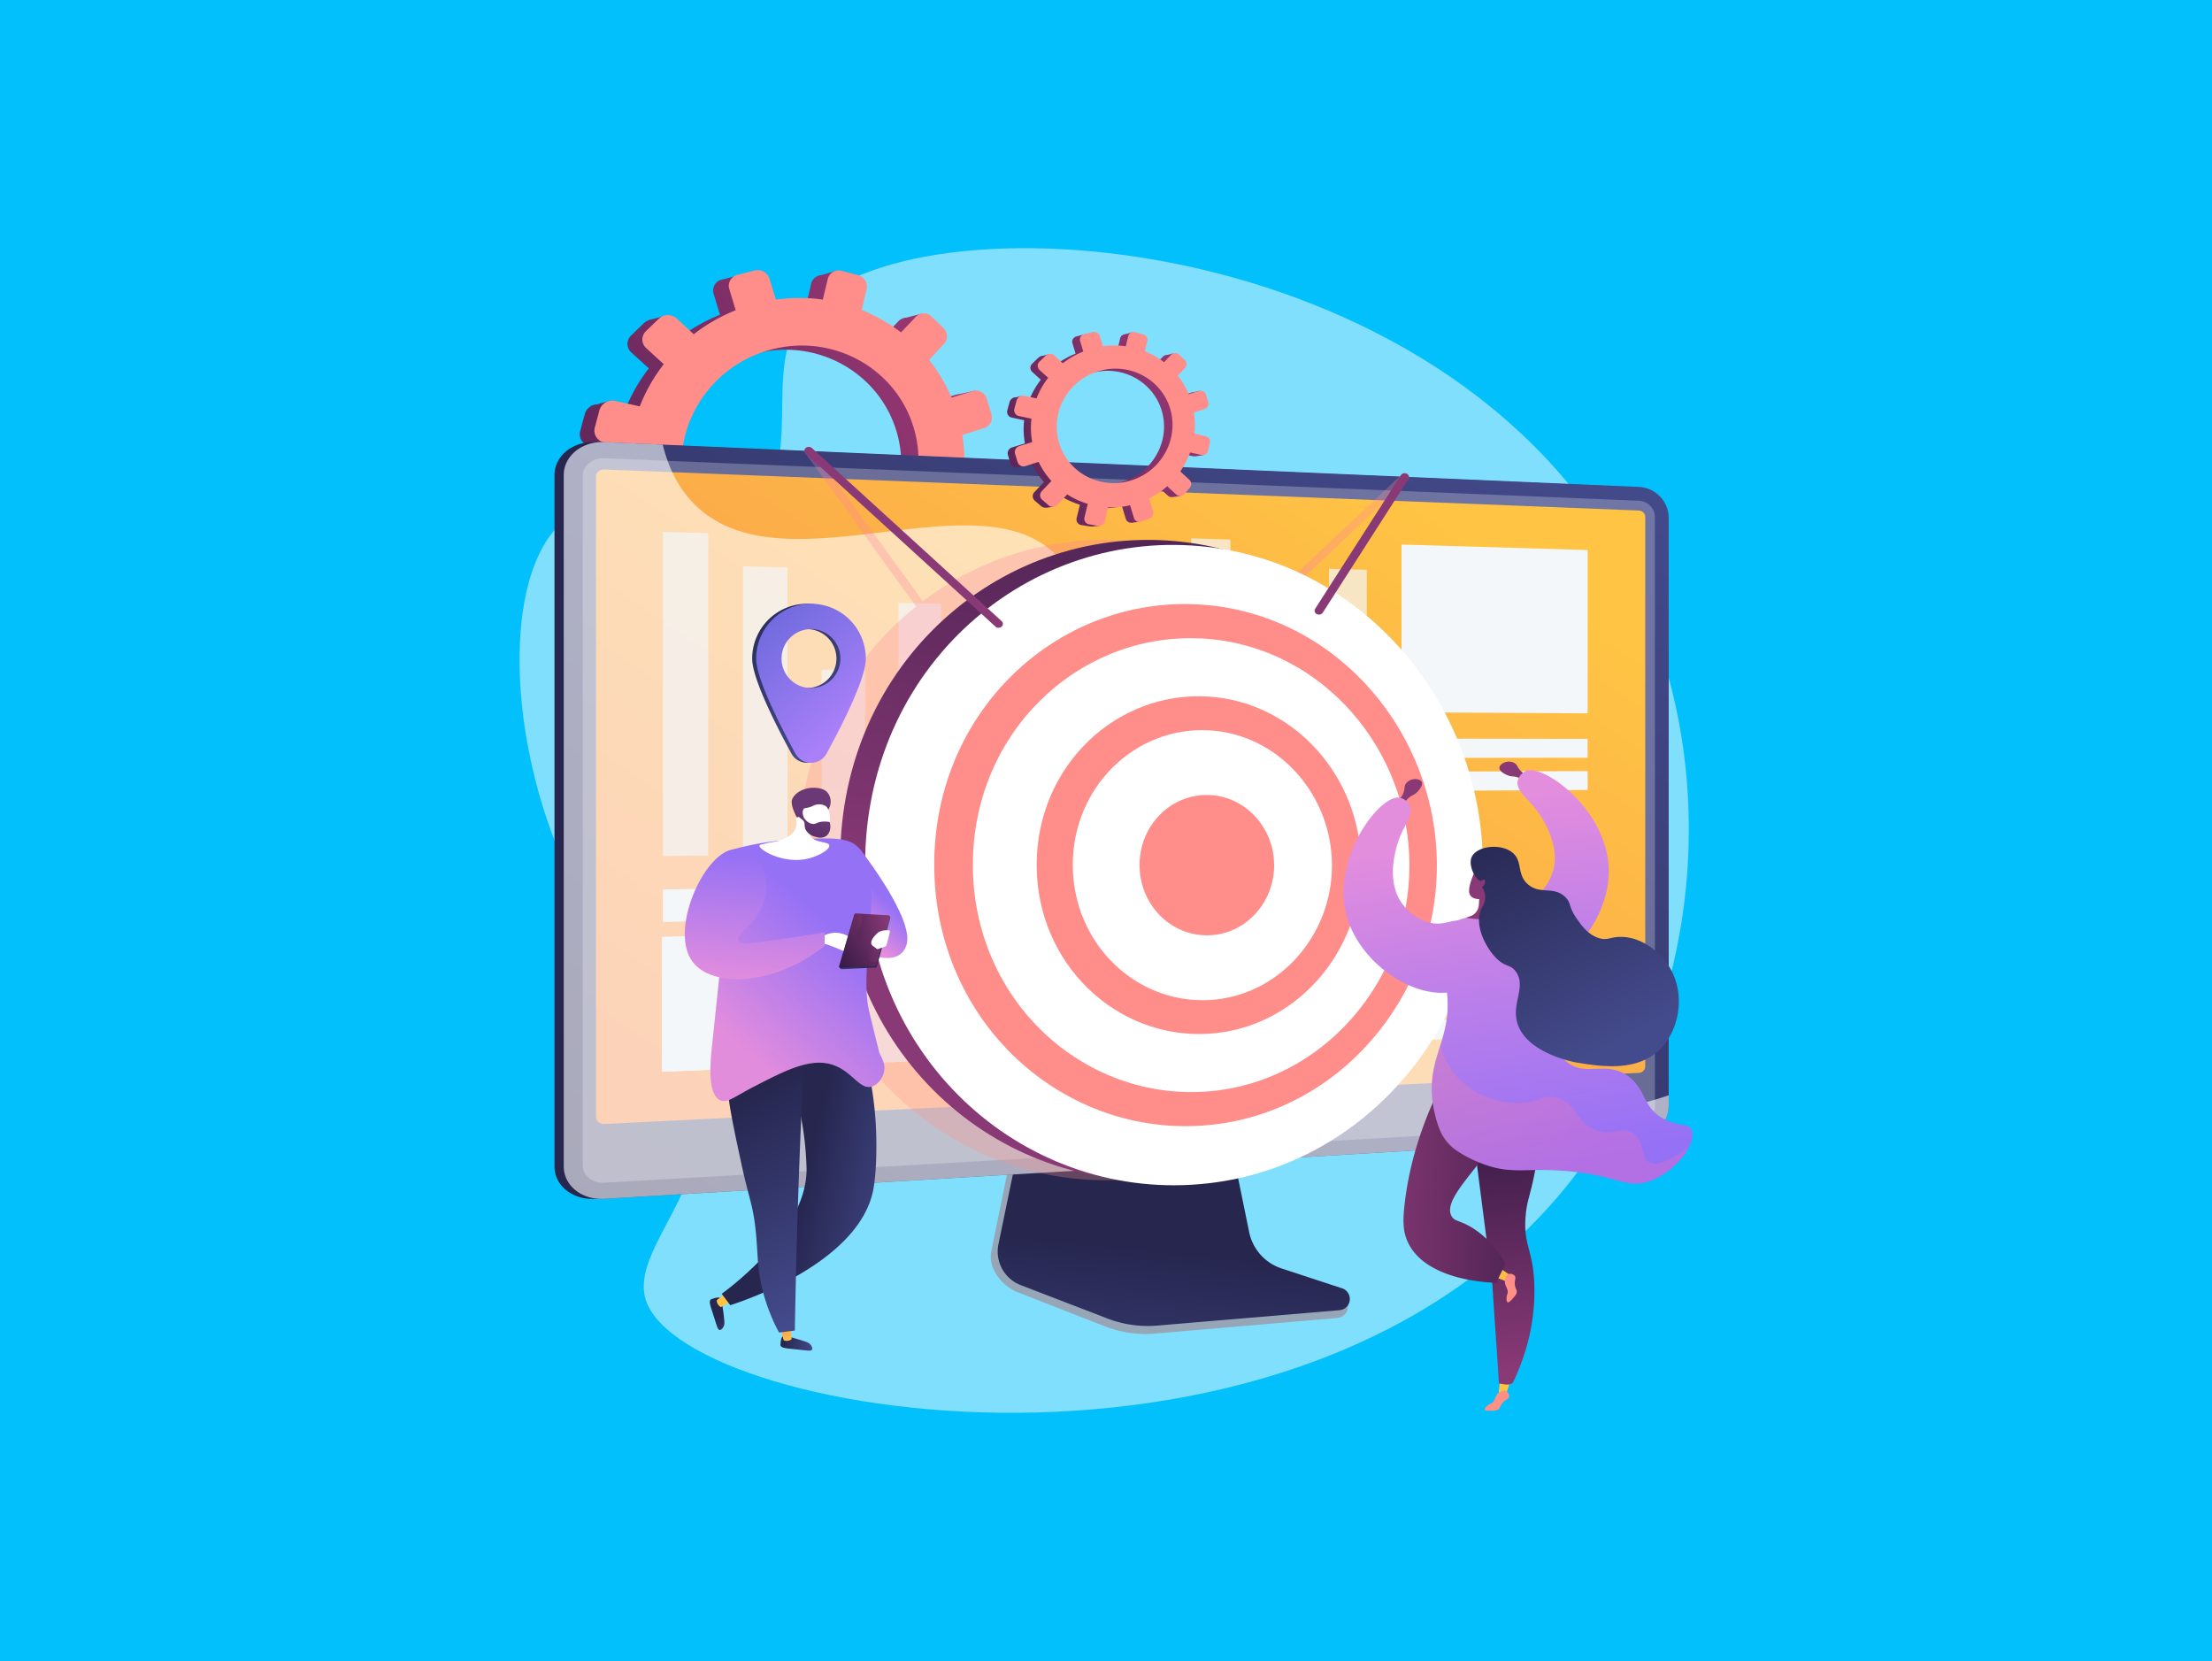 <svg xmlns="http://www.w3.org/2000/svg" xmlns:xlink="http://www.w3.org/1999/xlink" viewBox="0 0 1265.33 950"><defs><style>.cls-1{isolation:isolate;}.cls-2{fill:#01c0fb;}.cls-3{fill:#80dffd;}.cls-4{fill:url(#linear-gradient);}.cls-5{fill:url(#linear-gradient-2);}.cls-6{fill:url(#linear-gradient-3);}.cls-7{fill:url(#linear-gradient-4);}.cls-8{fill:url(#linear-gradient-5);}.cls-9{fill:url(#linear-gradient-6);}.cls-10{fill:url(#linear-gradient-7);}.cls-11{fill:url(#linear-gradient-8);}.cls-12{fill:url(#linear-gradient-9);}.cls-13{fill:url(#linear-gradient-10);}.cls-14{fill:url(#linear-gradient-11);}.cls-15{fill:url(#linear-gradient-12);}.cls-16{fill:#ff8d8a;}.cls-17{fill:#97a6b7;}.cls-18{fill:url(#linear-gradient-13);}.cls-19{fill:url(#linear-gradient-14);}.cls-20{fill:url(#linear-gradient-15);}.cls-21{fill:#d8dee8;}.cls-21,.cls-38,.cls-44,.cls-70,.cls-71{opacity:0.3;}.cls-21,.cls-28,.cls-29,.cls-38,.cls-44,.cls-70,.cls-71{mix-blend-mode:multiply;}.cls-22{fill:url(#linear-gradient-16);}.cls-23,.cls-31{fill:#fff;}.cls-23{opacity:0.6;}.cls-23,.cls-24,.cls-25{mix-blend-mode:soft-light;}.cls-24,.cls-27{fill:#f4f7fa;}.cls-26{opacity:0.7;}.cls-28,.cls-29{opacity:0.29;}.cls-28{fill:url(#linear-gradient-17);}.cls-29{fill:url(#linear-gradient-18);}.cls-30{fill:url(#linear-gradient-19);}.cls-32{fill:#893976;}.cls-33{fill:url(#linear-gradient-20);}.cls-34{fill:url(#linear-gradient-21);}.cls-35{fill:url(#linear-gradient-22);}.cls-36{fill:url(#linear-gradient-23);}.cls-37,.cls-38{fill:url(#linear-gradient-24);}.cls-39{fill:url(#linear-gradient-26);}.cls-40{fill:url(#linear-gradient-27);}.cls-41{fill:url(#linear-gradient-28);}.cls-42{fill:url(#linear-gradient-29);}.cls-43{fill:url(#linear-gradient-30);}.cls-44{fill:url(#linear-gradient-31);}.cls-45{fill:url(#linear-gradient-32);}.cls-46{fill:url(#linear-gradient-33);}.cls-47{fill:url(#linear-gradient-34);}.cls-48{fill:url(#linear-gradient-35);}.cls-49{fill:url(#linear-gradient-36);}.cls-50{fill:url(#linear-gradient-37);}.cls-51{fill:url(#linear-gradient-38);}.cls-52{fill:url(#linear-gradient-39);}.cls-53{fill:url(#linear-gradient-40);}.cls-54{fill:url(#linear-gradient-41);}.cls-55{fill:url(#linear-gradient-42);}.cls-56{fill:url(#linear-gradient-43);}.cls-57{fill:url(#linear-gradient-44);}.cls-58{fill:url(#linear-gradient-45);}.cls-59{fill:url(#linear-gradient-46);}.cls-60{fill:url(#linear-gradient-47);}.cls-61{fill:url(#linear-gradient-48);}.cls-62{fill:url(#linear-gradient-49);}.cls-63{fill:url(#linear-gradient-50);}.cls-64{fill:url(#linear-gradient-51);}.cls-65{fill:url(#linear-gradient-52);}.cls-66{fill:url(#linear-gradient-53);}.cls-67{fill:url(#linear-gradient-54);}.cls-68{fill:url(#linear-gradient-55);}.cls-69{fill:url(#linear-gradient-56);}.cls-70{fill:url(#linear-gradient-57);}.cls-71{fill:url(#linear-gradient-58);}.cls-72{fill:url(#linear-gradient-59);}.cls-73{fill:url(#linear-gradient-60);}.cls-74{fill:url(#linear-gradient-61);}.cls-75{fill:url(#linear-gradient-62);}.cls-76{fill:url(#linear-gradient-63);}</style><linearGradient id="linear-gradient" x1="-875.22" y1="211.56" x2="-442.86" y2="140.37" gradientTransform="translate(958.51 -58.17) rotate(-16.94)" gradientUnits="userSpaceOnUse"><stop offset="0" stop-color="#311944"/><stop offset="1" stop-color="#a03976"/></linearGradient><linearGradient id="linear-gradient-2" x1="-892.55" y1="106.37" x2="-460.19" y2="35.17" xlink:href="#linear-gradient"/><linearGradient id="linear-gradient-3" x1="-889.11" y1="127.24" x2="-456.75" y2="56.05" xlink:href="#linear-gradient"/><linearGradient id="linear-gradient-4" x1="-882.21" y1="169.11" x2="-449.86" y2="97.91" xlink:href="#linear-gradient"/><linearGradient id="linear-gradient-5" x1="-873.7" y1="220.81" x2="-441.34" y2="149.61" xlink:href="#linear-gradient"/><linearGradient id="linear-gradient-6" x1="-863.25" y1="284.3" x2="-430.89" y2="213.1" xlink:href="#linear-gradient"/><linearGradient id="linear-gradient-7" x1="-858.09" y1="315.58" x2="-425.74" y2="244.39" xlink:href="#linear-gradient"/><linearGradient id="linear-gradient-8" x1="-857.65" y1="318.29" x2="-425.29" y2="247.1" xlink:href="#linear-gradient"/><linearGradient id="linear-gradient-9" x1="-860.19" y1="302.86" x2="-427.83" y2="231.66" xlink:href="#linear-gradient"/><linearGradient id="linear-gradient-10" x1="-887.7" y1="135.8" x2="-455.34" y2="64.6" xlink:href="#linear-gradient"/><linearGradient id="linear-gradient-11" x1="-876.43" y1="204.27" x2="-444.07" y2="133.07" xlink:href="#linear-gradient"/><linearGradient id="linear-gradient-12" x1="-866.9" y1="262.16" x2="-434.53" y2="190.96" xlink:href="#linear-gradient"/><linearGradient id="linear-gradient-13" x1="658.11" y1="857.64" x2="672.83" y2="715.41" gradientUnits="userSpaceOnUse"><stop offset="0" stop-color="#444b8c"/><stop offset="1" stop-color="#26264f"/></linearGradient><linearGradient id="linear-gradient-14" x1="556" y1="460.77" x2="400.68" y2="478.76" gradientUnits="userSpaceOnUse"><stop offset="0" stop-color="#444b8c"/><stop offset="0.39" stop-color="#383c74"/><stop offset="1" stop-color="#26264f"/></linearGradient><linearGradient id="linear-gradient-15" x1="820.34" y1="175.54" x2="403.43" y2="809.9" xlink:href="#linear-gradient-13"/><linearGradient id="linear-gradient-16" x1="766.98" y1="256.49" x2="279.77" y2="970.95" gradientUnits="userSpaceOnUse"><stop offset="0" stop-color="#ffc444"/><stop offset="1" stop-color="#f36f56"/></linearGradient><linearGradient id="linear-gradient-17" x1="732.66" y1="305.04" x2="806.04" y2="305.04" gradientUnits="userSpaceOnUse"><stop offset="0" stop-color="#fb6fbb"/><stop offset="1" stop-color="#ff9085"/></linearGradient><linearGradient id="linear-gradient-18" x1="677.14" y1="144.22" x2="609.45" y2="526.56" xlink:href="#linear-gradient-17"/><linearGradient id="linear-gradient-19" x1="713.4" y1="174.62" x2="649.25" y2="536.96" gradientUnits="userSpaceOnUse"><stop offset="0" stop-color="#311944"/><stop offset="1" stop-color="#893976"/></linearGradient><linearGradient id="linear-gradient-20" x1="870.28" y1="643.23" x2="855.56" y2="599.64" xlink:href="#linear-gradient-19"/><linearGradient id="linear-gradient-21" x1="-3056.22" y1="1959.81" x2="-3070.93" y2="1916.21" gradientTransform="matrix(-0.92, 0.39, 0.39, 0.92, -2656.69, 562.06)" xlink:href="#linear-gradient-19"/><linearGradient id="linear-gradient-22" x1="-3464.31" y1="1065.09" x2="-3434.25" y2="1240.36" gradientTransform="matrix(-0.96, 0.28, 0.28, 0.96, -2746.97, 400.86)" gradientUnits="userSpaceOnUse"><stop offset="0" stop-color="#e38ddd"/><stop offset="1" stop-color="#9571f6"/></linearGradient><linearGradient id="linear-gradient-23" x1="-4278.38" y1="915.52" x2="-4278.38" y2="833.11" gradientTransform="matrix(-1, 0.04, 0.04, 1, -3447.22, 45.75)" xlink:href="#linear-gradient-16"/><linearGradient id="linear-gradient-24" x1="-4286.08" y1="757.19" x2="-4292.78" y2="908.09" gradientTransform="matrix(-1, 0.04, 0.04, 1, -3447.22, 45.75)" xlink:href="#linear-gradient-19"/><linearGradient id="linear-gradient-26" x1="-4271.57" y1="915.94" x2="-4285.36" y2="870.48" gradientTransform="matrix(-1, 0.04, 0.04, 1, -3447.22, 45.75)" gradientUnits="userSpaceOnUse"><stop offset="0" stop-color="#ff9085"/><stop offset="1" stop-color="#fb6fbb"/></linearGradient><linearGradient id="linear-gradient-27" x1="-3012.99" y1="2228.04" x2="-3012.99" y2="2155.01" gradientTransform="matrix(-0.65, 0.76, 0.76, 0.65, -2783.63, 1570.13)" xlink:href="#linear-gradient-16"/><linearGradient id="linear-gradient-28" x1="-3007.91" y1="2230.8" x2="-3021.7" y2="2185.34" gradientTransform="matrix(-0.65, 0.76, 0.76, 0.65, -2783.63, 1570.13)" xlink:href="#linear-gradient-26"/><linearGradient id="linear-gradient-29" x1="919.05" y1="681.53" x2="778.4" y2="675.14" xlink:href="#linear-gradient-19"/><linearGradient id="linear-gradient-30" x1="863.17" y1="460.46" x2="898.14" y2="664.41" gradientTransform="matrix(1, 0, 0, 1, 0, 0)" xlink:href="#linear-gradient-22"/><linearGradient id="linear-gradient-31" x1="4108.4" y1="1374.19" x2="4176.5" y2="1514.24" gradientTransform="translate(-3496.93 53.51) rotate(-12.03)" xlink:href="#linear-gradient-26"/><linearGradient id="linear-gradient-32" x1="-3874.39" y1="1820.74" x2="-3889.1" y2="1777.14" gradientTransform="matrix(-1, 0.04, 0.04, 1, -3447.22, 45.75)" xlink:href="#linear-gradient-19"/><linearGradient id="linear-gradient-33" x1="804.33" y1="484.32" x2="834.39" y2="659.59" gradientTransform="matrix(1, 0, 0, 1, 0, 0)" xlink:href="#linear-gradient-22"/><linearGradient id="linear-gradient-34" x1="-4357.09" y1="718.48" x2="-4293.5" y2="582.61" gradientTransform="matrix(-1, 0.04, 0.04, 1, -3447.22, 45.75)" xlink:href="#linear-gradient-13"/><linearGradient id="linear-gradient-35" x1="-542.41" y1="218.97" x2="-331.26" y2="184.2" xlink:href="#linear-gradient"/><linearGradient id="linear-gradient-36" x1="-550.87" y1="167.6" x2="-339.72" y2="132.83" xlink:href="#linear-gradient"/><linearGradient id="linear-gradient-37" x1="-549.19" y1="177.79" x2="-338.04" y2="143.02" xlink:href="#linear-gradient"/><linearGradient id="linear-gradient-38" x1="-545.82" y1="198.24" x2="-334.67" y2="163.47" xlink:href="#linear-gradient"/><linearGradient id="linear-gradient-39" x1="-541.66" y1="223.49" x2="-330.51" y2="188.72" xlink:href="#linear-gradient"/><linearGradient id="linear-gradient-40" x1="-536.56" y1="254.49" x2="-325.41" y2="219.72" xlink:href="#linear-gradient"/><linearGradient id="linear-gradient-41" x1="-534.04" y1="269.77" x2="-322.89" y2="235" xlink:href="#linear-gradient"/><linearGradient id="linear-gradient-42" x1="-533.83" y1="271.1" x2="-322.67" y2="236.33" xlink:href="#linear-gradient"/><linearGradient id="linear-gradient-43" x1="-535.07" y1="263.56" x2="-323.91" y2="228.79" xlink:href="#linear-gradient"/><linearGradient id="linear-gradient-44" x1="-548.5" y1="181.97" x2="-337.35" y2="147.2" xlink:href="#linear-gradient"/><linearGradient id="linear-gradient-45" x1="-542.99" y1="215.41" x2="-331.84" y2="180.64" xlink:href="#linear-gradient"/><linearGradient id="linear-gradient-46" x1="-538.34" y1="243.68" x2="-327.19" y2="208.91" xlink:href="#linear-gradient"/><linearGradient id="linear-gradient-47" x1="4923.03" y1="1739.5" x2="4941.1" y2="1739.5" gradientTransform="matrix(-0.43, -0.9, -0.9, 0.43, 4110.36, 4447.92)" xlink:href="#linear-gradient-13"/><linearGradient id="linear-gradient-48" x1="5079.23" y1="1246.38" x2="5087.15" y2="1229.97" gradientTransform="matrix(-0.51, -0.86, -0.86, 0.51, 4093.35, 4463.82)" xlink:href="#linear-gradient-16"/><linearGradient id="linear-gradient-49" x1="522.32" y1="689.85" x2="460.01" y2="675.91" xlink:href="#linear-gradient-13"/><linearGradient id="linear-gradient-50" x1="487.99" y1="529.13" x2="503.69" y2="512.2" gradientTransform="matrix(1, 0, 0, 1, 0, 0)" xlink:href="#linear-gradient-22"/><linearGradient id="linear-gradient-51" x1="-1414.06" y1="794.53" x2="-1395.99" y2="794.53" gradientTransform="matrix(-1, 0.03, 0.03, 1, -971.96, 14.67)" xlink:href="#linear-gradient-13"/><linearGradient id="linear-gradient-52" x1="-1317.56" y1="900.14" x2="-1309.64" y2="883.72" gradientTransform="matrix(-0.99, 0.12, 0.12, 0.99, -963.82, 36.29)" xlink:href="#linear-gradient-16"/><linearGradient id="linear-gradient-53" x1="408.63" y1="873.45" x2="357.42" y2="758" gradientTransform="matrix(0.99, -0.12, 0.12, 0.99, -20.86, -79.58)" xlink:href="#linear-gradient-13"/><linearGradient id="linear-gradient-54" x1="419.88" y1="596.59" x2="479.24" y2="532.55" gradientTransform="matrix(1, 0, 0, 1, 0, 0)" xlink:href="#linear-gradient-22"/><linearGradient id="linear-gradient-55" x1="1130.76" y1="1338.28" x2="1124.43" y2="1329.29" gradientTransform="matrix(0.23, -0.97, -0.97, -0.23, 1534.62, 1941.96)" xlink:href="#linear-gradient-13"/><linearGradient id="linear-gradient-56" x1="1118.52" y1="1354.71" x2="1133.59" y2="1324.08" gradientTransform="matrix(0.23, -0.97, -0.97, -0.23, 1534.62, 1941.96)" xlink:href="#linear-gradient-19"/><linearGradient id="linear-gradient-57" x1="1109.98" y1="1334.52" x2="1142.86" y2="1334.52" gradientTransform="matrix(0.23, -0.97, -0.97, -0.23, 1534.62, 1941.96)" xlink:href="#linear-gradient-19"/><linearGradient id="linear-gradient-58" x1="423.82" y1="600.24" x2="483.18" y2="536.19" gradientTransform="matrix(1, 0, 0, 1, 0, 0)" xlink:href="#linear-gradient-22"/><linearGradient id="linear-gradient-59" x1="-2884.08" y1="122.23" x2="-2899.17" y2="83.89" gradientTransform="matrix(-1, 0.01, 0.01, 1, -2433.71, 411.63)" gradientUnits="userSpaceOnUse"><stop offset="0" stop-color="#311944"/><stop offset="1" stop-color="#6b3976"/></linearGradient><linearGradient id="linear-gradient-60" x1="-2888.69" y1="124.07" x2="-2903.8" y2="85.69" xlink:href="#linear-gradient-59"/><linearGradient id="linear-gradient-61" x1="428.58" y1="563.27" x2="437.17" y2="489.86" gradientTransform="matrix(1, 0, 0, 1, 0, 0)" xlink:href="#linear-gradient-22"/><linearGradient id="linear-gradient-62" x1="485.84" y1="412.56" x2="422.02" y2="341.33" xlink:href="#linear-gradient-13"/><linearGradient id="linear-gradient-63" x1="488.12" y1="412.56" x2="424.3" y2="341.33" gradientUnits="userSpaceOnUse"><stop offset="0" stop-color="#aa80f9"/><stop offset="1" stop-color="#6165d7"/></linearGradient></defs><g class="cls-1"><g id="Laag_2" data-name="Laag 2"><g id="Laag_1-2" data-name="Laag 1"><rect class="cls-2" width="1265.33" height="950"/><path class="cls-3" d="M458,182c-22.46,32.16,3.88,84.3-29.46,108.48-32.45,23.55-72.31-15-102.89,5.22-45.36,30.07-37.08,167.64,29.25,253.11,19.94,25.71,36.61,35.71,44,64.78C414.69,676,359,713.13,369.59,744c23.87,69.51,391,127.85,538.25-81.08,68.79-97.57,79.08-238.47,17.62-345.48C814.39,124.07,508.36,109.81,458,182Z"/><path class="cls-4" d="M546.48,225.86l-12.24,3.75a90.73,90.73,0,0,0-12.73-21.41L530,199a6.39,6.39,0,0,0-.36-8.93l-6.73-6.5a6.24,6.24,0,0,0-8.88.07l-8.46,8.91a94,94,0,0,0-22.3-12.71l2.8-11.89a6.65,6.65,0,0,0-4.84-7.85l-9.3-2.47a6.33,6.33,0,0,0-7.88,4.53L461.24,174a95.53,95.53,0,0,0-26.65,0L431,162.13a7.06,7.06,0,0,0-8.46-4.67l-9.66,2.47a6.41,6.41,0,0,0-4.68,8.1l3.65,12a97.23,97.23,0,0,0-23.76,13.62l-9.66-8.9a7.45,7.45,0,0,0-10.11.08l-7.36,7.12a6.53,6.53,0,0,0,.19,9.64l10,9.08a96.24,96.24,0,0,0-13.6,23.95l-14-3.11a7.59,7.59,0,0,0-9,5.17l-2.68,10a6.8,6.8,0,0,0,5.41,8.37l14.41,3.07a91.9,91.9,0,0,0,.93,27.2l-14.79,4.53a7.33,7.33,0,0,0-5.17,8.94l3,9.89a7.21,7.21,0,0,0,9.24,4.44L360,308.27a90.89,90.89,0,0,0,14.86,22.19l-11.09,11.69a6.86,6.86,0,0,0,.19,10l7.77,6.72a7.53,7.53,0,0,0,10.32-.86l11.16-12a94.62,94.62,0,0,0,23.81,11l-3.78,15.64a6.48,6.48,0,0,0,5.21,8.07l10,1.69a7.52,7.52,0,0,0,8.4-5.7l3.7-15.68a96.64,96.64,0,0,0,25.67-2.35l4.52,14.84a6.3,6.3,0,0,0,8.37,4l9.35-3.47a7.19,7.19,0,0,0,4.4-8.68l-4.48-14.68a96.74,96.74,0,0,0,20.91-14.17l10.88,9.9a6.28,6.28,0,0,0,9-.75l6.32-7.35a6.7,6.7,0,0,0-.37-9.24l-10.61-9.77a95.55,95.55,0,0,0,11.37-22l13.61,2.9a6.31,6.31,0,0,0,7.38-5L558.9,286a6.34,6.34,0,0,0-4.68-7.58L541,275.49a92.12,92.12,0,0,0-.66-24.62l12.53-4a6.33,6.33,0,0,0,4-7.91l-2.7-8.87A6.21,6.21,0,0,0,546.48,225.86ZM469.61,329.12c-35.82,12.38-74.7-6.5-85.69-42.58s10.65-73.81,47.15-84c35.26-9.81,71.34,9.94,81.66,43.83S504.22,317.16,469.61,329.12Z"/><polygon class="cls-5" points="380.11 180.7 371.29 183.06 370.67 191.79 380.11 180.7"/><polygon class="cls-6" points="467.67 157.97 477.76 155.01 480.02 162.43 467.67 157.97"/><polygon class="cls-7" points="516.89 182.08 527.04 179.43 526.25 185.81 516.89 182.08"/><polygon class="cls-8" points="547.38 225.7 557.75 223.42 555.94 229.34 547.38 225.7"/><polygon class="cls-9" points="551.7 300.29 561.95 298.7 560.71 290.32 551.7 300.29"/><polygon class="cls-10" points="525.13 347.93 534.44 346.85 533.16 340.12 525.13 347.93"/><polygon class="cls-11" points="485.79 377 477.45 378.01 481.18 365.81 485.79 377"/><polygon class="cls-12" points="440.3 381.55 430.5 382.45 434.99 371.66 440.3 381.55"/><polygon class="cls-13" points="338.16 232.15 347.87 229.52 346.2 237.69 338.16 232.15"/><polygon class="cls-14" points="342.01 313.45 351.22 312.07 348.32 305.07 342.01 313.45"/><polygon class="cls-15" points="377.04 360.51 386.09 359.29 385.05 353.36 377.04 360.51"/><path class="cls-16" d="M556.62,223.64l-12.34,3.78a92,92,0,0,0-12.84-21.58l8.6-9.24a6.46,6.46,0,0,0-.36-9l-6.79-6.55a6.29,6.29,0,0,0-8.95.07l-8.53,9a94.94,94.94,0,0,0-22.49-12.82l2.83-12a6.7,6.7,0,0,0-4.88-7.91l-9.38-2.49a6.39,6.39,0,0,0-7.95,4.57l-2.87,11.89a96.34,96.34,0,0,0-26.87,0l-3.64-11.95a7.12,7.12,0,0,0-8.53-4.71l-9.74,2.49a6.46,6.46,0,0,0-4.72,8.16l3.68,12.09a97.92,97.92,0,0,0-24,13.72l-9.74-9a7.53,7.53,0,0,0-10.2.08l-7.42,7.18a6.59,6.59,0,0,0,.19,9.72l10,9.16a96.82,96.82,0,0,0-13.72,24.14L352,229.33a7.65,7.65,0,0,0-9.08,5.21l-2.7,10.07a6.86,6.86,0,0,0,5.45,8.44l14.53,3.09a93.11,93.11,0,0,0,.93,27.43l-14.91,4.57a7.38,7.38,0,0,0-5.21,9l3,10a7.26,7.26,0,0,0,9.32,4.48l15.25-4.86a91.72,91.72,0,0,0,15,22.37L372.4,340.89a6.92,6.92,0,0,0,.19,10.09l7.84,6.77a7.58,7.58,0,0,0,10.4-.87l11.25-12.09a95.33,95.33,0,0,0,24,11.12l-3.81,15.77a6.52,6.52,0,0,0,5.25,8.13l10.12,1.71a7.6,7.6,0,0,0,8.47-5.76L449.85,360a97,97,0,0,0,25.88-2.36l4.56,15a6.36,6.36,0,0,0,8.44,4.06l9.43-3.51a7.23,7.23,0,0,0,4.43-8.75l-4.51-14.8a97.67,97.67,0,0,0,21.09-14.29l11,10a6.33,6.33,0,0,0,9.1-.76l6.37-7.41a6.76,6.76,0,0,0-.37-9.32l-10.7-9.85A96.47,96.47,0,0,0,546,295.7l13.72,2.92a6.35,6.35,0,0,0,7.43-5.05l2-9.29a6.39,6.39,0,0,0-4.72-7.64l-13.31-3a92.72,92.72,0,0,0-.66-24.81l12.63-4a6.36,6.36,0,0,0,4-8l-2.72-9A6.27,6.27,0,0,0,556.62,223.64ZM479.11,327.75c-36.12,12.48-75.32-6.56-86.4-42.92s10.74-74.42,47.54-84.66c35.55-9.89,71.93,10,82.33,44.19S514,315.69,479.11,327.75Z"/><path class="cls-17" d="M731.93,729.65a28,28,0,0,1-18.56-21.08l-13.8-68.27-118,4.19-14.52,71.12c-2,10,6.1,20,15.48,23.63l49.37,19.32a64.19,64.19,0,0,0,28.86,4.18l104.34-8.93a6.46,6.46,0,0,0,5.85-5.73c.36-3.08,2.5-6.53-.41-7.49Z"/><path class="cls-18" d="M733.1,725.49a27.75,27.75,0,0,1-18.55-20.81l-13.78-67.41-115.12,4.14-14.51,70.23A20.55,20.55,0,0,0,583.85,735L633.17,754A64.73,64.73,0,0,0,662,758.17l104.24-8.81a6.43,6.43,0,0,0,1.46-12.52Z"/><path class="cls-19" d="M340.44,685.68c-12.8.76-23.26-7.54-23.26-18.51V271.74c0-11,10.46-19.44,23.26-18.88l591.8,25.64a17.89,17.89,0,0,1,17,17.66v336.3a18.26,18.26,0,0,1-17,17.94Z"/><path class="cls-20" d="M345.76,685.68c-12.8.76-23.27-7.54-23.27-18.51V271.74c0-11,10.47-19.44,23.27-18.88l591.8,25.64a17.88,17.88,0,0,1,17,17.66v336.3a18.25,18.25,0,0,1-17,17.94Z"/><path class="cls-21" d="M937.56,286.41l-591.8-24.34c-6.84-.28-12.4,4.24-12.4,10.09V666.57c0,5.86,5.56,10.29,12.4,9.89l591.8-34a9.74,9.74,0,0,0,9.11-9.59v-337A9.55,9.55,0,0,0,937.56,286.41Z"/><path class="cls-22" d="M345.76,642.87c-2.66.13-4.83-1.61-4.83-3.89V272.46c0-2.28,2.17-4,4.83-3.95L937.56,292a3.73,3.73,0,0,1,3.56,3.69V609.9a3.78,3.78,0,0,1-3.56,3.72Z"/><path class="cls-23" d="M875.78,625.92c-49.79-30.8-15-118.36-70.93-162.36-56.37-44.36-135.69,10.05-175.17-35.89-29.41-34.2,5-75.5-23.08-107.67-44-50.45-156.72,18.93-208.5-30.76-7.35-7.06-14.77-17.77-19-34.94l-33.35-1.44c-12.8-.56-23.27,7.91-23.27,18.88V667.17c0,11,10.47,19.27,23.27,18.51l591.8-35.28a18.25,18.25,0,0,0,17-17.94v-6C915.27,639.82,891.25,635.49,875.78,625.92Z"/><polygon class="cls-24" points="378.62 612.98 521.06 607.04 521.06 532.36 378.62 535.81 378.62 612.98"/><g class="cls-25"><g class="cls-26"><polygon class="cls-27" points="760.21 484.39 781.85 484.09 781.85 325.87 760.21 325.32 760.21 484.39"/><polygon class="cls-27" points="721.16 484.93 743.22 484.63 743.22 404.75 721.16 404.62 721.16 484.93"/><polygon class="cls-27" points="681.34 485.48 703.83 485.17 703.83 308.59 681.34 307.93 681.34 485.48"/><polygon class="cls-27" points="640.73 486.04 663.67 485.72 663.67 333.86 640.73 333.33 640.73 486.04"/><polygon class="cls-27" points="599.32 486.61 622.72 486.29 622.72 445.16 599.32 445.26 599.32 486.61"/><polygon class="cls-27" points="557.07 487.19 580.94 486.87 580.94 389.24 557.07 389.01 557.07 487.19"/><polygon class="cls-27" points="513.97 487.79 538.32 487.45 538.32 345.32 513.97 344.85 513.97 487.79"/><polygon class="cls-27" points="469.97 488.4 494.83 488.05 494.83 383.35 469.97 383.08 469.97 488.4"/><polygon class="cls-27" points="425.06 489.01 450.44 488.67 450.44 324.57 425.06 323.96 425.06 489.01"/><polygon class="cls-27" points="379.21 489.65 405.12 489.29 405.12 304.99 379.21 304.26 379.21 489.65"/></g></g><polygon class="cls-24" points="801.72 595.33 908.18 590.88 908.18 580.11 801.72 584.26 801.72 595.33"/><polygon class="cls-24" points="801.72 452.45 908.18 451.82 908.18 441.04 801.72 441.38 801.72 452.45"/><polygon class="cls-24" points="801.72 433.5 908.18 433.37 908.18 422.6 801.72 422.43 801.72 433.5"/><polygon class="cls-24" points="801.72 580.02 819.07 579.37 819.07 562.39 801.72 562.98 801.72 580.02"/><g class="cls-25"><path class="cls-27" d="M417.74,566c9.05.34,10.39-4.9,19.3-5.4,15.11-.86,18.81,13.84,33.37,13.62,11.89-.19,14.88-10.11,26.64-9,8.75.81,10.47,6.64,19,7.47a20.92,20.92,0,0,0,5-.13V607L378.62,613V551.9a51.43,51.43,0,0,1,17.2,4C405.42,560.14,408.61,565.63,417.74,566Z"/></g><polygon class="cls-24" points="801.72 407.42 908.18 407.99 908.18 314.59 801.72 311.46 801.72 407.42"/><polygon class="cls-24" points="379.21 527.34 781.85 518.35 781.85 501.47 379.21 508.77 379.21 527.34"/><polygon class="cls-24" points="538.32 606.32 781.85 596.15 781.85 524.88 538.32 530.71 538.32 606.32"/><path class="cls-28" d="M735.16,339.42a2.72,2.72,0,0,1-1.24-.29,2.12,2.12,0,0,1-.93-3.05l68.38-64.3a2.67,2.67,0,0,1,3.41-.83,2.12,2.12,0,0,1,.93,3.05l-68.38,64.3A2.56,2.56,0,0,1,735.16,339.42Z"/><path class="cls-29" d="M652.61,310a172.54,172.54,0,0,0-124.73,33.93l-63.11-87.27a2.7,2.7,0,0,0-3.45-.7,2.11,2.11,0,0,0-.78,3.08l63.52,87.85c-40.89,32.68-67.89,84-67.89,144.75,0,113.14,93.73,194.08,196.44,182.27,90.76-10.43,156.93-91.32,156.93-181.7S743.37,320.72,652.61,310Z"/><path class="cls-30" d="M834,492.2c0,90.38-66.18,171.27-156.94,181.7-102.7,11.81-196.44-69.13-196.44-182.27S574.39,297.85,677.09,310C767.85,320.72,834,401.81,834,492.2Z"/><path class="cls-31" d="M848.24,495.08c0,90.39-66.18,171.27-156.94,181.7-102.7,11.81-196.44-69.13-196.44-182.27S588.6,300.73,691.3,312.87C782.06,323.6,848.24,404.69,848.24,495.08Z"/><path class="cls-16" d="M691.3,643.5c-82.78,7.75-156.9-58.71-156.9-148.93s74.12-156.44,156.9-148.42C766.15,353.4,821.94,419.92,821.94,495S766.14,636.49,691.3,643.5Zm0-278.07c-71.55-6-134.79,51.67-134.79,129.18S619.75,630,691.3,624.22C756.85,618.89,806.24,561.1,806.24,495S756.85,371,691.3,365.43Z"/><path class="cls-16" d="M691.3,591.25C638.6,594.42,593,551.18,593,494.67s45.58-99.61,98.28-96.27c49.37,3.13,87.29,46.37,87.29,96.57S740.67,588.28,691.3,591.25Zm0-173.56c-41.88-2.14-77.64,32.36-77.64,77S649.42,574,691.3,572c39.75-1.9,70.62-36.41,70.62-77S731.05,419.72,691.3,417.69Z"/><path class="cls-16" d="M728.85,494.89c0,21.62-16.58,39.55-37.55,40.06-21.54.52-39.44-17.47-39.44-40.19s17.9-40.65,39.44-40.06C712.27,455.27,728.85,473.26,728.85,494.89Z"/><path class="cls-32" d="M754.49,351.52a2.65,2.65,0,0,1-1.1-.23,2.13,2.13,0,0,1-1.14-3l49-76.4a2.64,2.64,0,0,1,3.34-1,2.13,2.13,0,0,1,1.14,3l-49,76.4A2.54,2.54,0,0,1,754.49,351.52Z"/><path class="cls-32" d="M571.2,359.05a2.6,2.6,0,0,1-1.93-.81l-108.54-99a2.07,2.07,0,0,1,.33-3.14,2.72,2.72,0,0,1,3.52.3l108.54,99a2.07,2.07,0,0,1-.33,3.14A2.64,2.64,0,0,1,571.2,359.05Z"/><path class="cls-33" d="M798.83,458.72a12.57,12.57,0,0,0,3.95-5.2c1-2.68.31-3.87,1.61-5.54a6.63,6.63,0,0,1,7.37-2,3,3,0,0,1,1.47,1.15c1,1.75-1.26,4.77-3.1,6.38-1.37,1.21-1.94,1.12-3.4,2.15a14.12,14.12,0,0,0-4.67,5.92Z"/><path class="cls-34" d="M875.49,444.08a12.57,12.57,0,0,1-5.66-3.25c-2-2.06-1.8-3.44-3.65-4.47a6.66,6.66,0,0,0-7.57,1,3,3,0,0,0-.89,1.63c-.27,2,3,3.9,5.33,4.67,1.75.58,2.23.27,4,.65a14.1,14.1,0,0,1,6.61,3.63Z"/><path class="cls-35" d="M868.16,446.57c-1,4.84,4.22,9.15,8,13.39,7.59,8.49,15.52,23.64,12.61,36.65-1.59,7.1-6.69,14.78-13.9,18.42-7.75,3.92-12.4.36-20.46,5-.6.34-10.8,6.39-11.1,14.55-.36,10.07,14.44,20.78,27.11,21.6,23.18,1.5,51.1-29.32,49.8-59.9C918.8,463,883,436.57,872.74,441.05A8.53,8.53,0,0,0,868.16,446.57Z"/><polygon class="cls-36" points="857.85 791.29 857.02 799.73 860.95 799.02 863.59 791.09 857.85 791.29"/><path class="cls-37" d="M881.79,635.45a212.67,212.67,0,0,1-4.49,38.25c-2.39,11.26-3.77,13.21-4.52,21-1.61,16.94,3.85,19.36,4.85,38.51a116.57,116.57,0,0,1-6.72,44.35,123.71,123.71,0,0,1-5.48,13.27c-1.94,1.69-4.9,1-8,.4-1.15-19.17-2.58-37.22-3.73-56.39q-5.58-43.27-11.14-86.53Z"/><path class="cls-38" d="M857.4,791.22c-1.15-19.17-2.58-37.22-3.73-56.39q-5.58-43.27-11.14-86.53l39.26-12.85c0,1-.08,1.94-.12,2.92-18.36,15.94-21.95,28.57-21.77,37.18.21,10.45,5.93,15.63,4.81,30.78-.8,10.83-4.05,12.74-4.05,22.51,0,12.59,5.4,19.66,8,26.94,2.55,7,3.45,17-1.46,31.14-.65,1.47-1.26,2.77-1.8,3.9C863.49,792.51,860.53,791.86,857.4,791.22Z"/><path class="cls-39" d="M859.32,802.61c1.86-2.31,3.57-2.14,3.88-3.7a3.2,3.2,0,0,0-1.68-3.26c-1.6-.77-3.5.53-3.93.82-2.91,2-2,5-4.79,6.32a7.51,7.51,0,0,0-2.36,1.47c-.39.38-1.35,1.32-1.11,2s2,.67,3.71.61c2-.07,3-.11,4-.73C858.3,805.23,857.89,804.38,859.32,802.61Z"/><polygon class="cls-40" points="855.37 730.45 862.72 733.32 864.86 729.95 859.12 726.1 855.37 730.45"/><path class="cls-41" d="M866.59,735.11c-.43-2.93.85-4.07-.09-5.36a3.19,3.19,0,0,0-3.53-1c-1.65.66-2,2.93-2.07,3.44-.51,3.48,2.27,4.87,1.4,7.82a7.24,7.24,0,0,0-.52,2.72c0,.54.05,1.89.68,2.14s1.87-1,3-2.31c1.3-1.52,2-2.28,2.14-3.4C867.82,737.63,866.92,737.37,866.59,735.11Z"/><path class="cls-42" d="M823.59,622.13C809.9,650,805.26,673.31,803.5,688.5c-1.13,9.77-1,15.81,1.79,21.88,10.08,21.74,45.24,23.17,50.59,23.32l5.27-10.8a54,54,0,0,0-18.55-20.41c-7.43-4.67-10.34-3.67-12.2-6.81-7.44-12.61,32.76-39.91,26.75-58.08C855.07,631.31,847.08,624.93,823.59,622.13Z"/><path class="cls-43" d="M853.24,521.82c-14.78,2.54-26,5.18-31.07,12.93-5.31,8.18,3.13,14.34,5.43,32.29,3.51,27.48-12.29,37.74-7.74,65.41a70,70,0,0,0,3.08,12,28.31,28.31,0,0,0,11.68,14.52,73.46,73.46,0,0,0,14.8,7.15c15,5.25,22.39,2.2,42.57,3.35,33,1.89,37.94,11.46,52.85,5.57,15.07-6,26-22,22.78-28.89-1.92-4.11-8-1.54-16.61-6.59-11.16-6.51-9.29-15.39-18.34-23-13-10.95-25.52.1-36.64-9.41s-12.6-33-7.81-47c3.12-9.1,3.18-19,5.5-28.35a6,6,0,0,0-.14-3.41c-1.85-5.37-11.67-6.4-19.1-7.11A84.9,84.9,0,0,0,853.24,521.82Z"/><path class="cls-44" d="M943.11,664.59c-4.57-3-2.1-11.68-8.86-16.26-6.28-4.25-11.18,1.31-20.44-1.53-11.87-3.64-11.25-15.07-22.63-18.71-8.18-2.63-10.65,2.59-22.45,2.82s-27.22-4.64-37-17.12a42,42,0,0,1-7.74-16.2c-3.15,10.17-6.57,20-4.13,34.86a70,70,0,0,0,4.3,15.18,20.92,20.92,0,0,0,7.46,9.32,73.86,73.86,0,0,0,17.8,9.14c15,5.25,22.39,2.2,42.57,3.35,33,1.89,37.94,11.46,52.85,5.57,9.63-3.8,17.54-11.73,21.17-18.76C953,665.74,946.42,666.8,943.11,664.59Z"/><path class="cls-45" d="M844.7,496.22s-4.07,7.65-4.33,13,5.8,5,5.8,5l-.23,3.39a7.32,7.32,0,0,1-4.79,6.39l-2.39.88s15.6,3.34,24.12-2.68l-2.45-.24a7.34,7.34,0,0,1-6.59-6.56l-.15-1.44S856.4,497.22,844.7,496.22Z"/><path class="cls-46" d="M806.28,460.25c2.31,4.37-1.53,10-4,15.08-4.95,10.25-8.4,27-2,38.7,3.49,6.39,10.51,12.37,18.44,13.88,8.54,1.63,12-3.08,21.06-.83.66.16,12.13,3.16,14.67,10.93,3.13,9.57-8.15,24-20.1,28.23-21.86,7.84-57.2-14.09-64.39-43.84-7.82-32.39,19.28-67.66,30.41-66.19A8.47,8.47,0,0,1,806.28,460.25Z"/><path class="cls-47" d="M847.14,503.83c.81-.06,1.47-1.09,2-.78s.52,1.81,0,2.85a3.81,3.81,0,0,1-1.47,1.57,9.77,9.77,0,0,1,1.75,4c.73,3.87-1.33,7-2.19,8.82-3.86,8.23,2.15,21.23,8.75,27.8,5.36,5.34,7.86,3.2,11.06,7.56,6.24,8.49-2.37,17.82.86,29.24,4.9,17.37,32.33,22.54,33.47,22.74l1.21.2c12.31,2,31,4.92,44.09-5.18,9.83-7.56,14.33-20.71,13.59-32.29a37.47,37.47,0,0,0-10.54-24.06c-1.5-1.49-10.36-10.35-22.33-10.45-6.34-.06-7.62,2.17-12.46.79-6.64-1.89-10.73-7.92-13.27-11.67-4.66-6.88-2.77-8.35-6.12-11.74-6.58-6.64-14.3-1.43-21.32-7.28s-2.75-13.6-9.44-18.6c-6.89-5.15-20.08-3.35-22.9,2.78C839.51,495.36,844.67,504,847.14,503.83Z"/><path class="cls-48" d="M681,224.68l-6,1.83a44.38,44.38,0,0,0-6.22-10.46l4.17-4.47a3.12,3.12,0,0,0-.18-4.36L669.51,204a3,3,0,0,0-4.33,0l-4.13,4.35a45.89,45.89,0,0,0-10.9-6.21l1.37-5.8a3.23,3.23,0,0,0-2.36-3.83l-4.54-1.21a3.08,3.08,0,0,0-3.85,2.21l-1.39,5.76a46.92,46.92,0,0,0-13,0l-1.76-5.79a3.45,3.45,0,0,0-4.13-2.27l-4.72,1.2a3.13,3.13,0,0,0-2.28,4l1.78,5.85a47.16,47.16,0,0,0-11.61,6.65l-4.71-4.35a3.65,3.65,0,0,0-4.94,0l-3.59,3.48a3.2,3.2,0,0,0,.08,4.71l4.87,4.43a47.19,47.19,0,0,0-6.64,11.7l-6.82-1.52a3.71,3.71,0,0,0-4.4,2.52l-1.31,4.88a3.32,3.32,0,0,0,2.64,4.09l7,1.5a45,45,0,0,0,.45,13.28l-7.22,2.22a3.57,3.57,0,0,0-2.53,4.36l1.47,4.83a3.53,3.53,0,0,0,4.52,2.17l7.39-2.35a44.16,44.16,0,0,0,7.26,10.83l-5.42,5.71a3.36,3.36,0,0,0,.09,4.89l3.8,3.28a3.68,3.68,0,0,0,5-.42l5.45-5.86a45.92,45.92,0,0,0,11.63,5.39l-1.85,7.64a3.17,3.17,0,0,0,2.55,3.94l4.9.82a3.67,3.67,0,0,0,4.1-2.78l1.81-7.66a46.85,46.85,0,0,0,12.53-1.15l2.21,7.25a3.08,3.08,0,0,0,4.09,2l4.57-1.7a3.51,3.51,0,0,0,2.14-4.24l-2.18-7.17a47.26,47.26,0,0,0,10.21-6.92l5.31,4.84a3.07,3.07,0,0,0,4.41-.37l3.09-3.59a3.27,3.27,0,0,0-.18-4.51l-5.18-4.77a47.17,47.17,0,0,0,5.55-10.77l6.65,1.42a3.08,3.08,0,0,0,3.6-2.45l1-4.5a3.09,3.09,0,0,0-2.28-3.7l-6.45-1.44a45.37,45.37,0,0,0-.32-12l6.11-1.94a3.1,3.1,0,0,0,2-3.86l-1.32-4.34A3,3,0,0,0,681,224.68Zm-37.54,50.43c-17.5,6-36.49-3.18-41.85-20.8s5.2-36,23-41c17.22-4.79,34.84,4.86,39.88,21.4S660.37,269.27,643.47,275.11Z"/><polygon class="cls-49" points="599.75 202.63 595.45 203.78 595.14 208.04 599.75 202.63"/><polygon class="cls-50" points="642.52 191.52 647.45 190.08 648.55 193.7 642.52 191.52"/><polygon class="cls-51" points="666.56 203.3 671.51 202 671.12 205.12 666.56 203.3"/><polygon class="cls-52" points="681.45 224.6 686.51 223.49 685.62 226.38 681.45 224.6"/><polygon class="cls-53" points="683.55 261.03 688.56 260.25 687.96 256.16 683.55 261.03"/><polygon class="cls-54" points="670.58 284.29 675.13 283.76 674.5 280.48 670.58 284.29"/><polygon class="cls-55" points="651.37 298.49 647.29 298.98 649.12 293.02 651.37 298.49"/><polygon class="cls-56" points="629.15 300.71 624.36 301.15 626.56 295.88 629.15 300.71"/><polygon class="cls-57" points="579.27 227.75 584.01 226.46 583.2 230.46 579.27 227.75"/><polygon class="cls-58" points="581.15 267.46 585.65 266.78 584.23 263.36 581.15 267.46"/><polygon class="cls-59" points="598.26 290.44 602.68 289.84 602.17 286.94 598.26 290.44"/><path class="cls-16" d="M686,223.6l-6,1.84a45.06,45.06,0,0,0-6.27-10.54l4.2-4.51a3.14,3.14,0,0,0-.18-4.4l-3.31-3.2a3.07,3.07,0,0,0-4.37,0l-4.17,4.39a46.23,46.23,0,0,0-11-6.26l1.38-5.86a3.27,3.27,0,0,0-2.38-3.86L649.27,190a3.11,3.11,0,0,0-3.88,2.23L644,198.06a46.87,46.87,0,0,0-13.12,0l-1.78-5.84a3.47,3.47,0,0,0-4.16-2.3l-4.76,1.22a3.15,3.15,0,0,0-2.3,4l1.79,5.91a47.89,47.89,0,0,0-11.7,6.7l-4.75-4.38a3.67,3.67,0,0,0-5,0l-3.62,3.5a3.22,3.22,0,0,0,.09,4.75l4.9,4.47a47.59,47.59,0,0,0-6.69,11.79L586,226.37a3.74,3.74,0,0,0-4.43,2.55l-1.32,4.92a3.35,3.35,0,0,0,2.66,4.12l7.1,1.51a45.38,45.38,0,0,0,.45,13.39l-7.28,2.23a3.6,3.6,0,0,0-2.54,4.4l1.48,4.87a3.55,3.55,0,0,0,4.55,2.19l7.45-2.38a44.76,44.76,0,0,0,7.32,10.93L596,280.86a3.38,3.38,0,0,0,.09,4.92l3.83,3.31a3.71,3.71,0,0,0,5.08-.42l5.5-5.91a46.63,46.63,0,0,0,11.72,5.43l-1.86,7.7a3.19,3.19,0,0,0,2.57,4l4.94.84a3.69,3.69,0,0,0,4.13-2.81l1.83-7.72A47.18,47.18,0,0,0,646.45,289l2.23,7.31a3.1,3.1,0,0,0,4.12,2l4.61-1.71a3.53,3.53,0,0,0,2.16-4.27l-2.2-7.24a47.45,47.45,0,0,0,10.3-7L673,283a3.1,3.1,0,0,0,4.45-.38l3.11-3.61a3.32,3.32,0,0,0-.18-4.56l-5.22-4.8a48,48,0,0,0,5.6-10.86l6.7,1.43a3.11,3.11,0,0,0,3.63-2.47l1-4.53a3.12,3.12,0,0,0-2.31-3.73l-6.5-1.45a45.27,45.27,0,0,0-.32-12.12l6.17-2a3.11,3.11,0,0,0,2-3.89l-1.33-4.37A3.05,3.05,0,0,0,686,223.6ZM648.1,274.44c-17.63,6.09-36.78-3.2-42.19-21s5.24-36.35,23.22-41.35c17.36-4.83,35.12,4.9,40.2,21.58S665.14,268.55,648.1,274.44Z"/><path class="cls-60" d="M411.85,742.37c-1.13-.58-3,.07-4.29.49a3.43,3.43,0,0,0-1,.43c-1.18,1.05-.14,3.79,1.29,8.17,2.27,6.94,2.62,9.14,3.84,9.22s2.13-1.77,2.24-2c.58-1.11.52-2.13.32-4.07-.35-3.58-.73-5.94-.84-6.66C412.7,743.5,412.6,742.75,411.85,742.37Z"/><path class="cls-61" d="M419.66,743.62l-7.26,4a4.51,4.51,0,0,1-2.4-4l6.67-5Z"/><path class="cls-62" d="M494.7,603.6a198.62,198.62,0,0,1,6.3,39.86c.76,13.79.15,29-1.52,37.3-8.33,41.48-74,63.28-81.75,65.75L412.85,740c8.18-6.08,48.14-36.71,48.54-70.82a181.17,181.17,0,0,0-3.13-30A199.28,199.28,0,0,0,449.59,607Z"/><path class="cls-63" d="M486.39,484.88l5.85,1.17S523,525.3,518.6,540.24s-26.36,3.51-26.36,3.51Z"/><path class="cls-64" d="M447.79,764.32c-1,.81-1.17,2.81-1.29,4.12a3.19,3.19,0,0,0,0,1.09c.47,1.51,3.4,1.67,8,2.14,7.26.74,9.41,1.31,10,.23s-.75-2.67-.9-2.85c-.78-1-1.74-1.34-3.58-1.95-3.43-1.13-5.74-1.74-6.44-1.93C449.17,764,448.44,763.79,447.79,764.32Z"/><path class="cls-65" d="M452.1,757.7l.73,8.26a4.49,4.49,0,0,1-4.62.57l-1.86-8.12Z"/><path class="cls-66" d="M461,584.24q-2.71,49.47-4.43,100.77-1.27,38.49-1.88,76l-9.07,1.12a105.83,105.83,0,0,1-9.46-24.42c-3.23-12.94-2.48-20.63-3.9-34-1.59-15-3.9-18.33-8-37.31-8.3-38.53-12.45-57.79-3.19-69.77C424,592.69,433.46,582.93,461,584.24Z"/><path class="cls-67" d="M419.08,485.89a155.3,155.3,0,0,1,33.32-5.56c20.7-1.17,31.05-1.69,37.12,3.07,18.85,14.75,1,67.49,7.7,95.21,5.65,23.31,5.86,23.72,5.86,23.72,1.34,2.61,3.5,6.23,2.64,10.54-.68,3.4-3.25,7.3-6.74,8.5-7.25,2.49-11.41-9.1-23.43-12.6-12.57-3.65-26.63,3.61-44.41,12.79-11.32,5.84-15.18,9.56-19.15,7.72-7.63-3.57-5.54-23.08-4.68-31C410.69,566.56,414.5,529.49,419.08,485.89Z"/><path class="cls-31" d="M471,539.65c-.55-.12-1.52-3.76.88-4.83,10.83-4.83,19.22,4.73,20.34,7.68l1.12,2.94s-5.38.42-8.72-.7S475.46,540.64,471,539.65Z"/><path class="cls-68" d="M500.62,553.36l-19.07,1c-.73,0-1.6-.87-1.42-1.49L489,524a1.12,1.12,0,0,1,1.17-.76l18.28.4c.6,0,.92,1.2.76,1.78l-7.58,27.1A1.18,1.18,0,0,1,500.62,553.36Z"/><path class="cls-69" d="M500.27,552.74l-19.17.9c-.73,0-1.24-.49-1.06-1.11l8.56-29.32a1.13,1.13,0,0,1,1.18-.76l18.31,1.08a.93.93,0,0,1,.84,1.19l-7.6,27.2A1.16,1.16,0,0,1,500.27,552.74Z"/><path class="cls-70" d="M490.59,535.26c.57,2.67,3,2.09,4.93,5.32,2.48,4.1.1,7.71,2.38,9.21.69.46,1.87.74,4,.18l-.55,1.95a1.16,1.16,0,0,1-1.06.82l-19.17.9c-.73,0-1.24-.49-1.06-1.11l8.56-29.32a1.13,1.13,0,0,1,1.18-.76l2.75.16a10.57,10.57,0,0,1,.53,3.46C493,530.49,489.93,532.14,490.59,535.26Z"/><path class="cls-31" d="M509,533.11c.11-.46-.12-.94-.46-1-1.4-.1-4.63-.14-6.42,1.4-2.32,2-5.32,5.68-2.8,7.53l2.36,1.73a.38.38,0,0,0,.35.07c.84-.26,4.37-1.37,4.75-1.64S508.49,535.34,509,533.11Z"/><path class="cls-71" d="M493.12,610.24c-2-3.55-2-8.9-6.44-11.43-2.62-1.47-4.65-.78-8.2-.87-10.58-.29-12.6-6.94-19.92-7.33-11.33-.59-16.77,14.82-23.14,12.6-4.15-1.45-6.83-9.76-4.68-16.11,3-8.85,13.23-7.64,26.65-19.62,5.74-5.13,14-14.38,11.72-18.46-2.38-4.27-13.65,2-22-4.39-4.86-3.73-4.24-8.34-8.2-16.69-2.15-4.53-10-16.3-21.72-24.24-3.77,36-7,67.27-9.91,94.53-.86,8-2.95,27.48,4.68,31,4,1.84,7.83-1.88,19.15-7.72,17.78-9.18,31.84-16.44,44.41-12.79,12,3.5,16.18,15.09,23.43,12.6a10.4,10.4,0,0,0,5.35-4.88C497.87,615.33,494.66,612.91,493.12,610.24Z"/><path class="cls-31" d="M455.61,465.11c0,1.57,1.69,8.77-3.59,12.59s-10.27,3.8-12.26,4.29c-4.63,1.15-5.23,1.12-5.33,1.58-.5,2.24,12.12,9.88,25.16,8,8-1.13,15.24-5.68,14.8-8.07s-8.42-1.12-10.8-5.47c-1.65-3,.2-7.33,2.39-10.89C463.86,463.21,457.73,469.08,455.61,465.11Z"/><path class="cls-72" d="M473.77,463.1a8.39,8.39,0,0,0-.27-9.63c-1.9-2.35-4.84-2.66-6.6-2.84-5.11-.54-11.51,1.66-13.7,6.38-1.29,2.79,1.64,8.54,2.1,9.57s1.45,1.56,2.31,2.44c1.19,1.22,3.07,3.16,6.12,6.4a21.7,21.7,0,0,1,1.12-3.47,18.88,18.88,0,0,1,2.38-4.09C469.85,464.59,472,465.49,473.77,463.1Z"/><path class="cls-31" d="M459.39,472.71a11.42,11.42,0,0,0,10.08,5c6-.46,6.7-13.87,2.85-16.67a7.52,7.52,0,0,0-5.9-.69c-1.22.35-1.63.87-3.64,1.41-1.85.5-2.37.3-2.93.78s-1.19,2.05,0,5.95c-1.16-1.14-2.53-1.57-3.49-1.1a2,2,0,0,0-.79.79C454.78,469.68,456.2,471.61,459.39,472.71Z"/><path class="cls-73" d="M459.57,461.7c.29.21-.57,1.3-.62,2.82-.1,3,2.93,6.47,6,6.73,1.81.16,2.29-.93,5.27-1.28a13.85,13.85,0,0,1,4.35.2c1,3.23.12,6.47-2,8-2.32,1.64-5.3.7-6.55.3a8.48,8.48,0,0,1-4.94-3.54c-1.48-2.53-.07-4.08-1.76-5.79-.85-.86-2-1.22-3-2.9a7.62,7.62,0,0,1-.62-1.12C457.13,463.46,459.15,461.4,459.57,461.7Z"/><path class="cls-74" d="M435.13,494.84c-3.16-4.79-9.45-9.5-15.23-9.08C403,487,382.2,532.47,396.47,550.49c10.9,13.75,44.55,14.42,75.27-9.37v-7.91c-15.11,2.64-27.65,4.4-36.9,5.56-5.78.73-11.53,1.39-12.6-.88-1.62-3.42,9.95-8.31,14.36-21.08C437.2,515.05,441.07,503.85,435.13,494.84Z"/><path class="cls-75" d="M461.63,345.32a31.36,31.36,0,0,0-31.36,31.36c0,11.22,13.17,37.33,22.44,54.31a10.16,10.16,0,0,0,17.84,0C479.81,414,493,387.9,493,376.68A31.36,31.36,0,0,0,461.63,345.32Zm0,48.19a16.84,16.84,0,1,1,16.83-16.83A16.83,16.83,0,0,1,461.63,393.51Z"/><path class="cls-76" d="M463.91,345.32a31.36,31.36,0,0,0-31.36,31.36C432.55,387.9,445.72,414,455,431a10.15,10.15,0,0,0,17.83,0c9.27-17,22.44-43.09,22.44-54.31A31.36,31.36,0,0,0,463.91,345.32Zm0,48.19a16.84,16.84,0,1,1,16.83-16.83A16.83,16.83,0,0,1,463.91,393.51Z"/></g></g></g></svg>